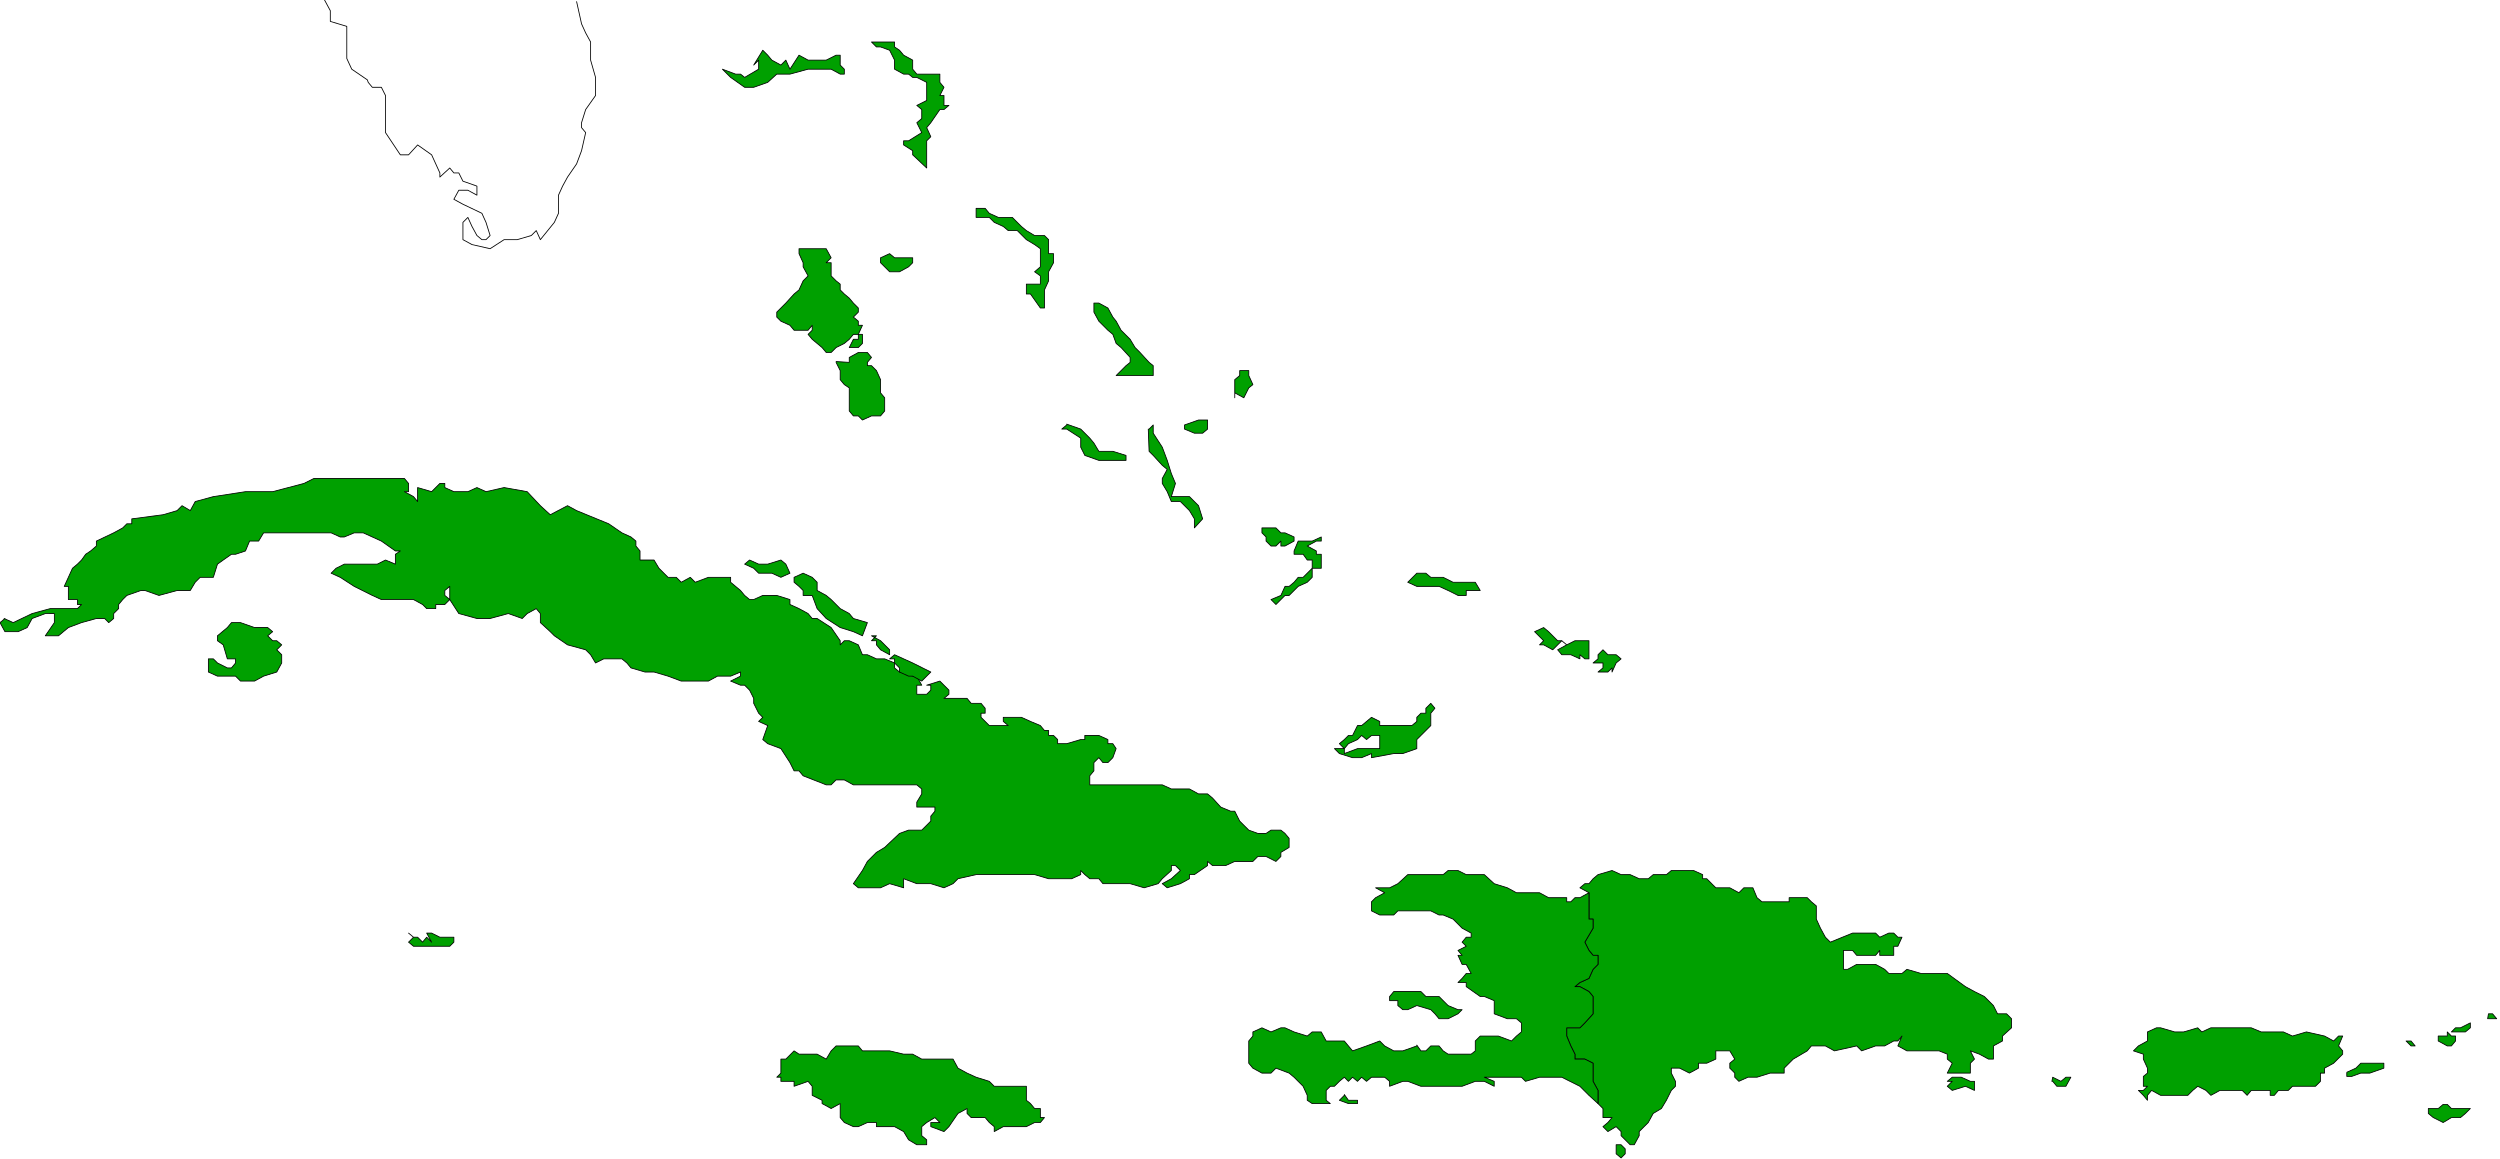 <svg xmlns="http://www.w3.org/2000/svg" fill-rule="evenodd" height="227.327" preserveAspectRatio="none" stroke-linecap="round" viewBox="0 0 3035 1407" width="490.455"><style>.pen0{stroke:#000;stroke-width:1;stroke-linejoin:round}.brush1{fill:#00a000}.pen1{stroke:none}</style><path class="pen1 brush1" d="m5 751 11 5 23-11 22-6h33l5-5h-5v-6H83v-16h-5l10-22 6-5 5-5 5-7 6-4 7-6v-6l21-10 11-6 5-5h6v-6l38-5 17-5 6-6 10 6 6-11 22-6 39-6h33l38-10 12-6h110l5 6v10h-5l11 6 5 6v-17l17 5 10-10h6v5l11 5h17l11-5 11 5 22-5 28 5 16 17 12 11 21-11 11 6 39 16 16 11 11 5 6 5v6l5 6v11h17l6 10 11 11h10l6 6 11-6 6 6 16-6h27v6l6 5 6 5 5 6 6 5h5l11-5h17l16 5v6l11 5 11 6 5 6h6l17 11 11 16v5l5-5h6l11 5 5 12h6l11 5h10l12 5v6l6 5h5l11 5h5l6 11h-6v11h12l5-5v-6h-5l16-5 11 11v5l-6 5h28l5 6h12l5 6v6h-5v5l5 5 5 5h23l-6-5v-5h22l11 5 12 5 5 6h5v6h6l5 5v5h11l17-5h5v-5h17l11 5v5h6l4 6-4 11-6 6h-6l-5-6-6 6v10l-5 6v11h88l11 5h22l11 6h11l6 5 10 11 12 5h5l6 12 11 11 11 4h10l6-4h12l5 4 5 6v11l-10 6v5l-6 6-12-6h-10l-6 6h-22l-11 5h-16l-6-5v5l-16 11h-6v5l-11 6-16 5-6-5 11-6 11-10-6-6h-5v6l-11 10-5 6-17 5-17-5h-33l-5-6h-11l-6-5-5-5v5l-11 5h-28l-17-5h-71l-22 5-6 6-11 5-16-5h-17l-16-6v11l-17-5-11 5h-27l-6-5 11-16 6-11 11-11 10-6 18-17 11-4h16l6-6 5-5v-6l5-6v-5h-22v-6l6-10v-6l-6-5h-77l-11-6h-10l-6 6h-6l-28-11-5-6h-6l-5-10-11-17-16-6-6-5 6-17-11-5 5-5-5-5-6-12v-6l-5-10-6-6h-5l-12-5 12-6v-5l-12 5h-16l-11 6h-33l-16-6-17-5h-11l-17-5-5-6-6-5h-22l-10 5-6-10-6-6-22-6-16-11-5-5-12-11v-11l-5-6-11 6-6 6-17-6-22 6h-16l-22-6-11-17v-16l-6 5v6l6 5-6 6h-11v5h-11l-5-5-11-6h-39l-11-5-22-11-17-11-11-5 6-6 10-5h40l10-5 12 5v-12l6-4h-6l-17-12-11-5-11-5h-11l-12 5h-5l-11-5h-82l-6 10h-11l-5 12-12 4h-5l-10 7-7 5-5 16h-16l-6 6-6 10h-16l-22 6-17-6h-5l-17 6-5 5-5 6v5l-6 6v6l-6 5-5-5h-10l-18 5-16 6-12 10H55l11-16v-11H55l-16 6-6 11-11 5H6l-6-11 6-5H5z"/><path class="pen0" fill="none" d="m5 751 11 5 23-11 22-6h33l5-5h-5v-6H83v-16h-5l10-22 6-5 5-5 5-7 6-4 7-6v-6l21-10 11-6 5-5h6v-6l38-5 17-5 6-6 10 6 6-11 22-6 39-6h33l38-10 12-6h110l5 6v10h-5l11 6 5 6v-17l17 5 10-10h6v5l11 5h17l11-5 11 5 22-5 28 5 16 17 12 11 21-11 11 6 39 16 16 11 11 5 6 5v6l5 6v11h17l6 10 11 11h10l6 6 11-6 6 6 16-6h27v6l6 5 6 5 5 6 6 5h5l11-5h17l16 5v6l11 5 11 6 5 6h6l17 11 11 16v5l5-5h6l11 5 5 12h6l11 5h10l12 5v6l6 5h5l11 5h5l6 11h-6v11h12l5-5v-6h-5l16-5 11 11v5l-6 5h28l5 6h12l5 6v6h-5v5l5 5 5 5h23l-6-5v-5h22l11 5 12 5 5 6h5v6h6l5 5v5h11l17-5h5v-5h17l11 5v5h6l4 6-4 11-6 6h-6l-5-6-6 6v10l-5 6v11h88l11 5h22l11 6h11l6 5 10 11 12 5h5l6 12 11 11 11 4h10l6-4h12l5 4 5 6v11l-10 6v5l-6 6-12-6h-10l-6 6h-22l-11 5h-16l-6-5v5l-16 11h-6v5l-11 6-16 5-6-5 11-6 11-10-6-6h-5v6l-11 10-5 6-17 5-17-5h-33l-5-6h-11l-6-5-5-5v5l-11 5h-28l-17-5h-71l-22 5-6 6-11 5-16-5h-17l-16-6v11l-17-5-11 5h-27l-6-5 11-16 6-11 11-11 10-6 18-17 11-4h16l6-6 5-5v-6l5-6v-5h-22v-6l6-10v-6l-6-5h-77l-11-6h-10l-6 6h-6l-28-11-5-6h-6l-5-10-11-17-16-6-6-5 6-17-11-5 5-5-5-5-6-12v-6l-5-10-6-6h-5l-12-5 12-6v-5l-12 5h-16l-11 6h-33l-16-6-17-5h-11l-17-5-5-6-6-5h-22l-10 5-6-10-6-6-22-6-16-11-5-5-12-11v-11l-5-6-11 6-6 6-17-6-22 6h-16l-22-6-11-17v-16l-6 5v6l6 5-6 6h-11v5h-11l-5-5-11-6h-39l-11-5-22-11-17-11-11-5 6-6 10-5h40l10-5 12 5v-12l6-4h-6l-17-12-11-5-11-5h-11l-12 5h-5l-11-5h-82l-6 10h-11l-5 12-12 4h-5l-10 7-7 5-5 16h-16l-6 6-6 10h-16l-22 6-17-6h-5l-17 6-5 5-5 6v5l-6 6v6l-6 5-5-5h-10l-18 5-16 6-12 10H55l11-16v-11H55l-16 6-6 11-11 5H6l-6-11 6-5h0"/><path class="pen1 brush1" d="M253 800h6l5 5 12 6h5l5-6v-5h-10l-5-17-7-5v-6l12-10 5-6h11l17 6h16l6 5-6 5 6 6h5l6 5-6 6 6 6v10l-6 11-16 5-11 6h-17l-6-6h-22l-11-5v-16z"/><path class="pen0" fill="none" d="M253 800h6l5 5 12 6h5l5-6v-5h-10l-5-17-7-5v-6l12-10 5-6h11l17 6h16l6 5-6 5 6 6h5l6 5-6 6 6 6v10l-6 11-16 5-11 6h-17l-6-6h-22l-11-5v-16h0"/><path class="pen1 brush1" d="m904 685 11 5 6 6h16l11 5 11-5-5-11-6-5-16 5h-11l-11-5-6 5z"/><path class="pen0" fill="none" d="m904 685 11 5 6 6h16l11 5 11-5-5-11-6-5-16 5h-11l-11-5-6 5h0"/><path class="pen1 brush1" d="m964 701 11-5 11 5 6 6v10l11 6 6 5 6 6 5 5 11 6 5 6 17 5-6 16-11-5-16-5-17-11-11-12-6-16h-11v-6l-5-5-6-5v-6z"/><path class="pen0" fill="none" d="m964 701 11-5 11 5 6 6v10l11 6 6 5 6 6 5 5 11 6 5 6 17 5-6 16-11-5-16-5-17-11-11-12-6-16h-11v-6l-5-5-6-5v-6h0"/><path class="pen1 brush1" d="m1086 795 11 5 11 5 22 11-11 11-11-6h-5l-11-5v-5l-6-6v-5h-6l6-5z"/><path class="pen0" fill="none" d="m1086 795 11 5 11 5 22 11-11 11-11-6h-5l-11-5v-5l-6-6v-5h-6l6-5h0"/><path class="pen1 brush1" d="m1058 772 11 6 5 5 6 6v6l-11-6-5-6v-5h-6l6-6h-6z"/><path class="pen0" fill="none" d="m1058 772 11 6 5 5 6 6v6l-11-6-5-6v-5h-6l6-6h-6 0"/><path class="pen1 brush1" d="M948 1286h6l10-10 6 4h22l11 6 6-10 6-6h27l5 6h33l17 4h11l11 6h38l6 11 11 6 11 5 16 5 6 6h39v17l5 4 5 6h7v11h5l-5 6h-7l-10 5h-28l-11 6v-6l-6-5-5-6h-17l-5-5v-6l-11 6-11 16-6 6-16-6v-5h11l-6-6-10 6-6 5v11l6 5v6h-12l-10-6-6-10-11-6h-22v-5h-11l-11 5h-6l-11-5-5-6v-17l-11 6-11-6v-4l-12-6v-11l-5-6-17 6v-6h-16v-5h-5l5-5v-17z"/><path class="pen0" fill="none" d="M948 1286h6l10-10 6 4h22l11 6 6-10 6-6h27l5 6h33l17 4h11l11 6h38l6 11 11 6 11 5 16 5 6 6h39v17l5 4 5 6h7v11h5l-5 6h-7l-10 5h-28l-11 6v-6l-6-5-5-6h-17l-5-5v-6l-11 6-11 16-6 6-16-6v-5h11l-6-6-10 6-6 5v11l6 5v6h-12l-10-6-6-10-11-6h-22v-5h-11l-11 5h-6l-11-5-5-6v-17l-11 6-11-6v-4l-12-6v-11l-5-6-17 6v-6h-16v-5h-5l5-5v-17h0"/><path class="pen1 brush1" d="m1632 1329 5 7h11v4h-11l-11-4 6-6v-1z"/><path class="pen0" fill="none" d="m1632 1329 5 7h11v4h-11l-11-4 6-6h0"/><path class="pen1 brush1" d="M1962 1401v-11h6l5 5v6l-5 5-6-5z"/><path class="pen0" fill="none" d="M1962 1401v-11h6l5 5v6l-5 5-6-5h0"/><path class="pen1 brush1" d="M2370 1308h11l11 5h5v11l-11-5-16 5-6-5 6-6h-6l6-5z"/><path class="pen0" fill="none" d="M2370 1308h11l11 5h5v11l-11-5-16 5-6-5 6-6h-6l6-5h0"/><path class="pen1 brush1" d="m2491 1313 1-5 10 5 6-5h6l-6 11h-11l-5-6h-1z"/><path class="pen0" fill="none" d="m2491 1313 1-5 10 5 6-5h6l-6 11h-11l-5-6h0"/><path class="pen1 brush1" d="M502 1138h5l6 6 5-6 6 6-6-11h6l10 5h17v6l-5 5h-44l-6-5 6-6-6-5 6 5z"/><path class="pen0" fill="none" d="M502 1138h5l6 6 5-6 6 6-6-11h6l10 5h17v6l-5 5h-44l-6-5 6-6-6-5 6 5h0"/><path class="pen1 brush1" d="m1003 428-5-6-6-5-6-5-5-6 5-5v-6l-5 6h-17l-5-6-11-5-5-5v-6l5-5 6-6 10-11 6-5 5-11 6-6-6-11v-5l-5-11v-6h33l6 11-6 6h6v16l6 6 5 4v7l5 5 6 5 5 6 6 6v5l-6 6 6 5v5h5l-5 11h-6l-5 6-6 5-10 5-6 6h-6z"/><path class="pen0" fill="none" d="m1003 428-5-6-6-5-6-5-5-6 5-5v-6l-5 6h-17l-5-6-11-5-5-5v-6l5-5 6-6 10-11 6-5 5-11 6-6-6-11v-5l-5-11v-6h33l6 11-6 6h6v16l6 6 5 4v7l5 5 6 5 5 6 6 6v5l-6 6 6 5v5h5l-5 11h-6l-5 6-6 5-10 5-6 6h-6 0"/><path class="pen1 brush1" d="m1015 439 16 1v-6l11-6h11l5 6-5 6v4h5l6 6 5 11v16l5 6v16l-5 6h-11l-11 5-5-5h-6l-5-6v-28l-6-4-5-6v-11l-5-10v-1z"/><path class="pen0" fill="none" d="m1015 439 16 1v-6l11-6h11l5 6-5 6v4h5l6 6 5 11v16l5 6v16l-5 6h-11l-11 5-5-5h-6l-5-6v-28l-6-4-5-6v-11l-5-10h0"/><path class="pen1 brush1" d="M1031 422h11l5-5v-11h-5v6h-6l-5 10z"/><path class="pen0" fill="none" d="M1031 422h11l5-5v-11h-5v6h-6l-5 10h0"/><path class="pen1 brush1" d="m887 94 17 12h11l17-6 11-10h16l22-6h28l11 6h5v-6l-5-5V67h-5l-12 6h-22l-11-6-11 17-5-11-6 6-11-6-5-6-6-6-11 18 6-6v11l-17 10-5-4h-6l-16-6 10 10z"/><path class="pen0" fill="none" d="m887 94 17 12h11l17-6 11-10h16l22-6h28l11 6h5v-6l-5-5V67h-5l-12 6h-22l-11-6-11 17-5-11-6 6-11-6-5-6-6-6-11 18 6-6v11l-17 10-5-4h-6l-16-6 10 10h0"/><path class="pen1 brush1" d="m1295 515 17 6 11 11 5 6 6 10h17l16 5v6h-33l-17-6-5-10v-11l-17-11h-6l6-5v-1z"/><path class="pen0" fill="none" d="m1295 515 17 6 11 11 5 6 6 10h17l16 5v6h-33l-17-6-5-10v-11l-17-11h-6l6-5h0"/><path class="pen1 brush1" d="m1394 521 1 27 5 5 11 12 6 5-6 11v6l6 10 5 12h11l5 5 6 6 6 10v11l10-11-5-16-5-5-6-6h-22l5-16-5-12-5-16-6-16-11-17v-10l-5 5h-1z"/><path class="pen0" fill="none" d="m1394 521 1 27 5 5 11 12 6 5-6 11v6l6 10 5 12h11l5 5 6 6 6 10v11l10-11-5-16-5-5-6-6h-22l5-16-5-12-5-16-6-16-11-17v-10l-5 5h0"/><path class="pen1 brush1" d="m1532 647 5 5v5l6 6h6l6-6v6h5l11-6v-5l-11-5h-5l-6-6h-17v6z"/><path class="pen0" fill="none" d="m1532 647 5 5v5l6 6h6l6-6v6h5l11-6v-5l-11-5h-5l-6-6h-17v6h0"/><path class="pen1 brush1" d="m1058 51 6 6h5l11 4 6 12v11l11 6h6l5 4h5l12 6v22l-12 6 6 5v11l-6 5 6 12-16 10h-6v5l11 7v5l17 16v-33l5-5-5-11 5-6 11-16h5l6-5h-6v-12h-5l5-10-5-6V90h-28l-5-6V73l-11-6-5-6-6-4v-6h-28z"/><path class="pen0" fill="none" d="m1058 51 6 6h5l11 4 6 12v11l11 6h6l5 4h5l12 6v22l-12 6 6 5v11l-6 5 6 12-16 10h-6v5l11 7v5l17 16v-33l5-5-5-11 5-6 11-16h5l6-5h-6v-12h-5l5-10-5-6V90h-28l-5-6V73l-11-6-5-6-6-4v-6h-28 0"/><path class="pen1 brush1" d="M1185 264h16l6 6 11 5 6 5h11l11 11 10 6 7 5v22l-7 6 7 5v10h-17v12h5l12 17h5v-22l5-11v-11l6-11v-11h-6v-17l-5-5h-12l-10-6-6-5-11-11h-17l-11-5-5-6h-11v11z"/><path class="pen0" fill="none" d="M1185 264h16l6 6 11 5 6 5h11l11 11 10 6 7 5v22l-7 6 7 5v10h-17v12h5l12 17h5v-22l5-11v-11l6-11v-11h-6v-17l-5-5h-12l-10-6-6-5-11-11h-17l-11-5-5-6h-11v11h0"/><path class="pen1 brush1" d="m1328 379 6 11 5 5 6 6 6 5 4 11 6 5 11 12v6l-5 4-12 12h45v-12l-5-4-11-12-6-6-6-10-11-11-6-11-4-5-6-11-11-6h-6v11z"/><path class="pen0" fill="none" d="m1328 379 6 11 5 5 6 6 6 5 4 11 6 5 11 12v6l-5 4-12 12h45v-12l-5-4-11-12-6-6-6-10-11-11-6-11-4-5-6-11-11-6h-6v11h0"/><path class="pen1 brush1" d="M1499 483v-22l6-5v-6h11v6l5 11-5 4-6 12-11-6v6z"/><path class="pen0" fill="none" d="M1499 483v-22l6-5v-6h11v6l5 11-5 4-6 12-11-6v6h0"/><path class="pen1 brush1" d="m1438 521 12 5h10l6-5v-11h-11l-17 6v5z"/><path class="pen0" fill="none" d="m1438 521 12 5h10l6-5v-11h-11l-17 6v5h0"/><path class="pen1 brush1" d="m1576 657-5 12v4h11l5 7h6v10l-11 11h-6l-5 6-6 5h-5l-5 11-12 5 6 6 11-11h5l6-6 5-5 11-5 6-6v-11h11v-17h-6v-4l-11-6 11-6h6v-5l-11 5h-17z"/><path class="pen0" fill="none" d="m1576 657-5 12v4h11l5 7h6v10l-11 11h-6l-5 6-6 5h-5l-5 11-12 5 6 6 11-11h5l6-6 5-5 11-5 6-6v-11h11v-17h-6v-4l-11-6 11-6h6v-5l-11 5h-17 0"/><path class="pen1 brush1" d="M1720 696h11l6 5h15l12 6h27l6 10h-17v6h-10l-12-6-11-5h-27l-11-5 11-11z"/><path class="pen0" fill="none" d="M1720 696h11l6 5h15l12 6h27l6 10h-17v6h-10l-12-6-11-5h-27l-11-5 11-11h0"/><path class="pen1 brush1" d="m1869 783 5-5-11-11 11-5 6 5 11 11h5l-5 5-6 6-11-6h-5z"/><path class="pen0" fill="none" d="m1869 783 5-5-11-11 11-5 6 5 11 11h5l-5 5-6 6-11-6h-5 0"/><path class="pen1 brush1" d="m1896 778 6 5 10-5h17v22h-5l-6-5v5l-11-5h-11l-5-6 11-6-6-5z"/><path class="pen0" fill="none" d="m1896 778 6 5 10-5h17v22h-5l-6-5v5l-11-5h-11l-5-6 11-6-6-5h0"/><path class="pen1 brush1" d="m1934 805 6-5v-5l6-6 6 6h10l6 5-6 5-5 11v-5l-5 5h-12l6-5v-6h-12z"/><path class="pen0" fill="none" d="m1934 805 6-5v-5l6-6 6 6h10l6 5-6 5-5 11v-5l-5 5h-12l6-5v-6h-12 0"/><path class="pen1 brush1" d="m1069 313 11-5 6 5h22v6l-5 5-11 6h-12l-6-6-5-5v-6z"/><path class="pen0" fill="none" d="m1069 313 11-5 6 5h22v6l-5 5-11 6h-12l-6-6-5-5v-6h0"/><path class="pen1 brush1" d="m2596 1270 11-6v-11l11-5h5l17 5h11l17-5 5 5 11-5h49l12 5h27l11 5 17-5 22 5 11 6 6-6h5l-5 12 5 6v4l-11 11-11 6v6h-5v10l-6 6h-28l-5 5h-12l-5 6h-5v-6h-23l-5 6-6-6h-27l-11 6-6-6-10-5-6 5-6 6h-33l-11-6-5 6v6l-5-6-6-6h6l5-5h-5v-12l5-4v-6l-5-11v-6l-12-4 6-6z"/><path class="pen0" fill="none" d="m2596 1270 11-6v-11l11-5h5l17 5h11l17-5 5 5 11-5h49l12 5h27l11 5 17-5 22 5 11 6 6-6h5l-5 12 5 6v4l-11 11-11 6v6h-5v10l-6 6h-28l-5 5h-12l-5 6h-5v-6h-23l-5 6-6-6h-27l-11 6-6-6-10-5-6 5-6 6h-33l-11-6-5 6v6l-5-6-6-6h6l5-5h-5v-12l5-4v-6l-5-11v-6l-12-4 6-6h0"/><path class="pen1 brush1" d="m2849 1302 11-5 6-6h28v6l-17 6h-11l-11 4h-6v-5z"/><path class="pen0" fill="none" d="m2849 1302 11-5 6-6h28v6l-17 6h-11l-11 4h-6v-4h0"/><path class="pen1 brush1" d="M2948 1346v6l6 5 12 6 10-6h11l6-5 6-6h-23l-5-5h-5l-6 5h-12z"/><path class="pen0" fill="none" d="M2948 1346v6l6 5 12 6 10-6h11l6-5 6-6h-23l-5-5h-5l-6 5h-12 0"/><path class="pen1 brush1" d="M2960 1264v-6h11v-5l5 5h5v6l-5 6h-5l-11-6z"/><path class="pen0" fill="none" d="M2960 1264v-6h11v-5l5 5h5v6l-5 6h-5l-11-6h0"/><path class="pen1 brush1" d="m3020 1237 1-6h5l5 6h-11z"/><path class="pen0" fill="none" d="m3020 1237 1-6h5l5 6h-10 0"/><path class="pen1 brush1" d="M2921 1264h6l5 6h-5l-6-6z"/><path class="pen0" fill="none" d="M2921 1264h6l5 6h-5l-6-6h0"/><path class="pen1 brush1" d="m2976 1253 5-5h6l12-6v6l-6 5h-17z"/><path class="pen0" fill="none" d="m2976 1253 5-5h6l12-6v6l-6 5h-17 0M394 0l7 13v13l20 6v39l6 13 19 13 1 3 5 6h11l5 10v45l18 27h10l11-12 17 12 10 22v5l12-11 5 6h6l5 10 17 6v11l-11-6h-11l-6 11 11 6 23 11 5 11 5 16-5 5h-5l-6-5-6-11-5-11-6 6v21l11 6 22 5 17-11h16l17-5 6-6 5 11 17-21 5-11v-22l5-11 6-11 11-16 6-16 5-22-5-6v-6l5-16 12-17V94l-6-21V51l-6-11-5-11-6-27"/><path class="pen1 brush1" d="M1929 1095v21h5v11l-10 17 5 10 5 6h6v11l-6 6-5 11-11 5-6 5h6l11 6 5 6v21l-10 11-6 6h-16v10l5 12 5 10v6h12l10 5v22l6 11v16l6 6v11h11l-5 6-6 5 6 6 10-6 6 6v5l11 11h5l6-11v-5l11-11 6-11 10-6 6-10 6-12 5-5v-6l-5-10v-6h10l12 6 11-6v-6h10l11-5v-10h17l6 10-6 5v6l6 6v5l5 5 11-5h11l16-5h17v-6l11-11 17-10 5-6h17l11 6 27-6 6 6 17-6h11l11-6h5l5-6-5 12 11 6h39l10 4v6l6 5-6 12h28v-12l5-5-5-10 11 4 11 6h6v-16l11-6v-6l11-10v-11l-6-6h-11l-5-10-11-11-12-6-11-6-22-16h-32l-17-5-6 5h-16l-5-5-11-6h-23l-11 6h-5v-23h11l5 6h23l5-6v6h17v-11h5l5-11h-5l-5-5h-6l-11 5-5-5h-28l-27 11-6-6-6-11-5-11v-16l-6-5-5-5h-22v5h-33l-6-5-5-12h-11l-6 6-11-6h-17l-5-5-6-6h-5v-5l-11-5h-27l-6 5h-16l-6 5h-11l-11-5h-11l-11-5-17 5-6 5-5 6h-5l-6 5 11 6v11z"/><path class="pen0" fill="none" d="M1929 1095v21h5v11l-10 17 5 10 5 6h6v11l-6 6-5 11-11 5-6 5h6l11 6 5 6v21l-10 11-6 6h-16v10l5 12 5 10v6h12l10 5v22l6 11v16l6 6v11h11l-5 6-6 5 6 6 10-6 6 6v5l11 11h5l6-11v-5l11-11 6-11 10-6 6-10 6-12 5-5v-6l-5-10v-6h10l12 6 11-6v-6h10l11-5v-10h17l6 10-6 5v6l6 6v5l5 5 11-5h11l16-5h17v-6l11-11 17-10 5-6h17l11 6 27-6 6 6 17-6h11l11-6h5l5-6-5 12 11 6h39l10 4v6l6 5-6 12h28v-12l5-5-5-10 11 4 11 6h6v-16l11-6v-6l11-10v-11l-6-6h-11l-5-10-11-11-12-6-11-6-22-16h-32l-17-5-6 5h-16l-5-5-11-6h-23l-11 6h-5v-23h11l5 6h23l5-6v6h17v-11h5l5-11h-5l-5-5h-6l-11 5-5-5h-28l-27 11-6-6-6-11-5-11v-16l-6-5-5-5h-22v5h-33l-6-5-5-12h-11l-6 6-11-6h-17l-5-5-6-6h-5v-5l-11-5h-27l-6 5h-16l-6 5h-11l-11-5h-11l-11-5-17 5-6 5-5 6h-5l-6 5 11 6v11h0"/><path class="pen1 brush1" d="M1720 909v-11l5-5 6-6 6-6v-15l5-6-5-6-6 6v6h-6l-5 5v5l-6 5h-39v-5l-10-5-6 5-6 5h-5l-6 12h-5l-5 5-6 5 6 6 5-6 11-5 5-5 6 5 6-5h10v16h-27l-16 6v-6h-12l6 6 16 5h11l12-5v5l27-5h11l17-6z"/><path class="pen0" fill="none" d="M1720 909v-11l5-5 6-6 6-6v-15l5-6-5-6-6 6v6h-6l-5 5v5l-6 5h-39v-5l-10-5-6 5-6 5h-5l-6 12h-5l-5 5-6 5 6 6 5-6 11-5 5-5 6 5 6-5h10v16h-27l-16 6v-6h-12l6 6 16 5h11l12-5v5l27-5h11l17-6h0"/><path class="pen1 brush1" d="m1725 1204 6 6h16l5 5 6 6 12 5h5l-5 5-12 6h-11l-5-6-5-5-17-5-11 5h-6l-6-5v-6h-10v-5l5-6h33z"/><path class="pen0" fill="none" d="m1725 1204 6 6h16l5 5 6 6 12 5h5l-5 5-12 6h-11l-5-6-5-5-17-5-11 5h-6l-6-5v-6h-10v-5l5-6h33"/><path class="pen1 brush1" d="m1720 1269 5 7h6l6-6h10l5 6 6 4h28l5-4v-12l6-6h22l16 6 6-6 6-5v-11l-6-5h-11l-16-6v-16l-12-5h-5l-17-12v-5h-10l5-5 5-6h6l-6-11h-5l-5-11h5l-5-6 10-5-5-5 5-6h6v-5l-11-6-5-5-6-6-12-5h-5l-10-5h-40l-5 5h-17l-10-5v-11l5-5 11-6-11-6h17l10-5 12-11h43l6-5h12l10 5h22l12 11 16 5 11 6h28l11 6h22v5h5l5-5h6l11-6v32h5v11l-10 17 5 10 5 6h6v11l-6 6-5 11-11 5-6 5h6l11 6 5 6v21l-10 11-6 6h-16v10l5 12 5 10v6h12l10 5v22l6 11v16l-11-10-11-11-22-11h-27l-17 5-5-5h-45l12 5v6l-12-6h-11l-16 6h-50l-16-6h-6l-16 6v-6l-6-5h-16l-6 5-6-5-5 5-6-5-5 5-5-5-6 5-6 6h-5l-5 5v12l5 4h-22l-6-4v-6l-5-11-11-11-6-5-16-6-6 6h-11l-11-6-5-6v-27l5-6v-5l11-5 11 5 12-5h5l11 5 16 5 6-5h11l6 11h22l10 12 17-6 16-6 6 6 11 6h11l17-6v-1z"/><path class="pen0" fill="none" d="m1720 1269 5 7h6l6-6h10l5 6 6 4h28l5-4v-12l6-6h22l16 6 6-6 6-5v-11l-6-5h-11l-16-6v-16l-12-5h-5l-17-12v-5h-10l5-5 5-6h6l-6-11h-5l-5-11h5l-5-6 10-5-5-5 5-6h6v-5l-11-6-5-5-6-6-12-5h-5l-10-5h-40l-5 5h-17l-10-5v-11l5-5 11-6-11-6h17l10-5 12-11h43l6-5h12l10 5h22l12 11 16 5 11 6h28l11 6h22v5h5l5-5h6l11-6v32h5v11l-10 17 5 10 5 6h6v11l-6 6-5 11-11 5-6 5h6l11 6 5 6v21l-10 11-6 6h-16v10l5 12 5 10v6h12l10 5v22l6 11v16l-11-10-11-11-22-11h-27l-17 5-5-5h-45l12 5v6l-12-6h-11l-16 6h-50l-16-6h-6l-16 6v-6l-6-5h-16l-6 5-6-5-5 5-6-5-5 5-5-5-6 5-6 6h-5l-5 5v12l5 4h-22l-6-4v-6l-5-11-11-11-6-5-16-6-6 6h-11l-11-6-5-6v-27l5-6v-5l11-5 11 5 12-5h5l11 5 16 5 6-5h11l6 11h22l10 12 17-6 16-6 6 6 11 6h11l17-6h0"/></svg>

